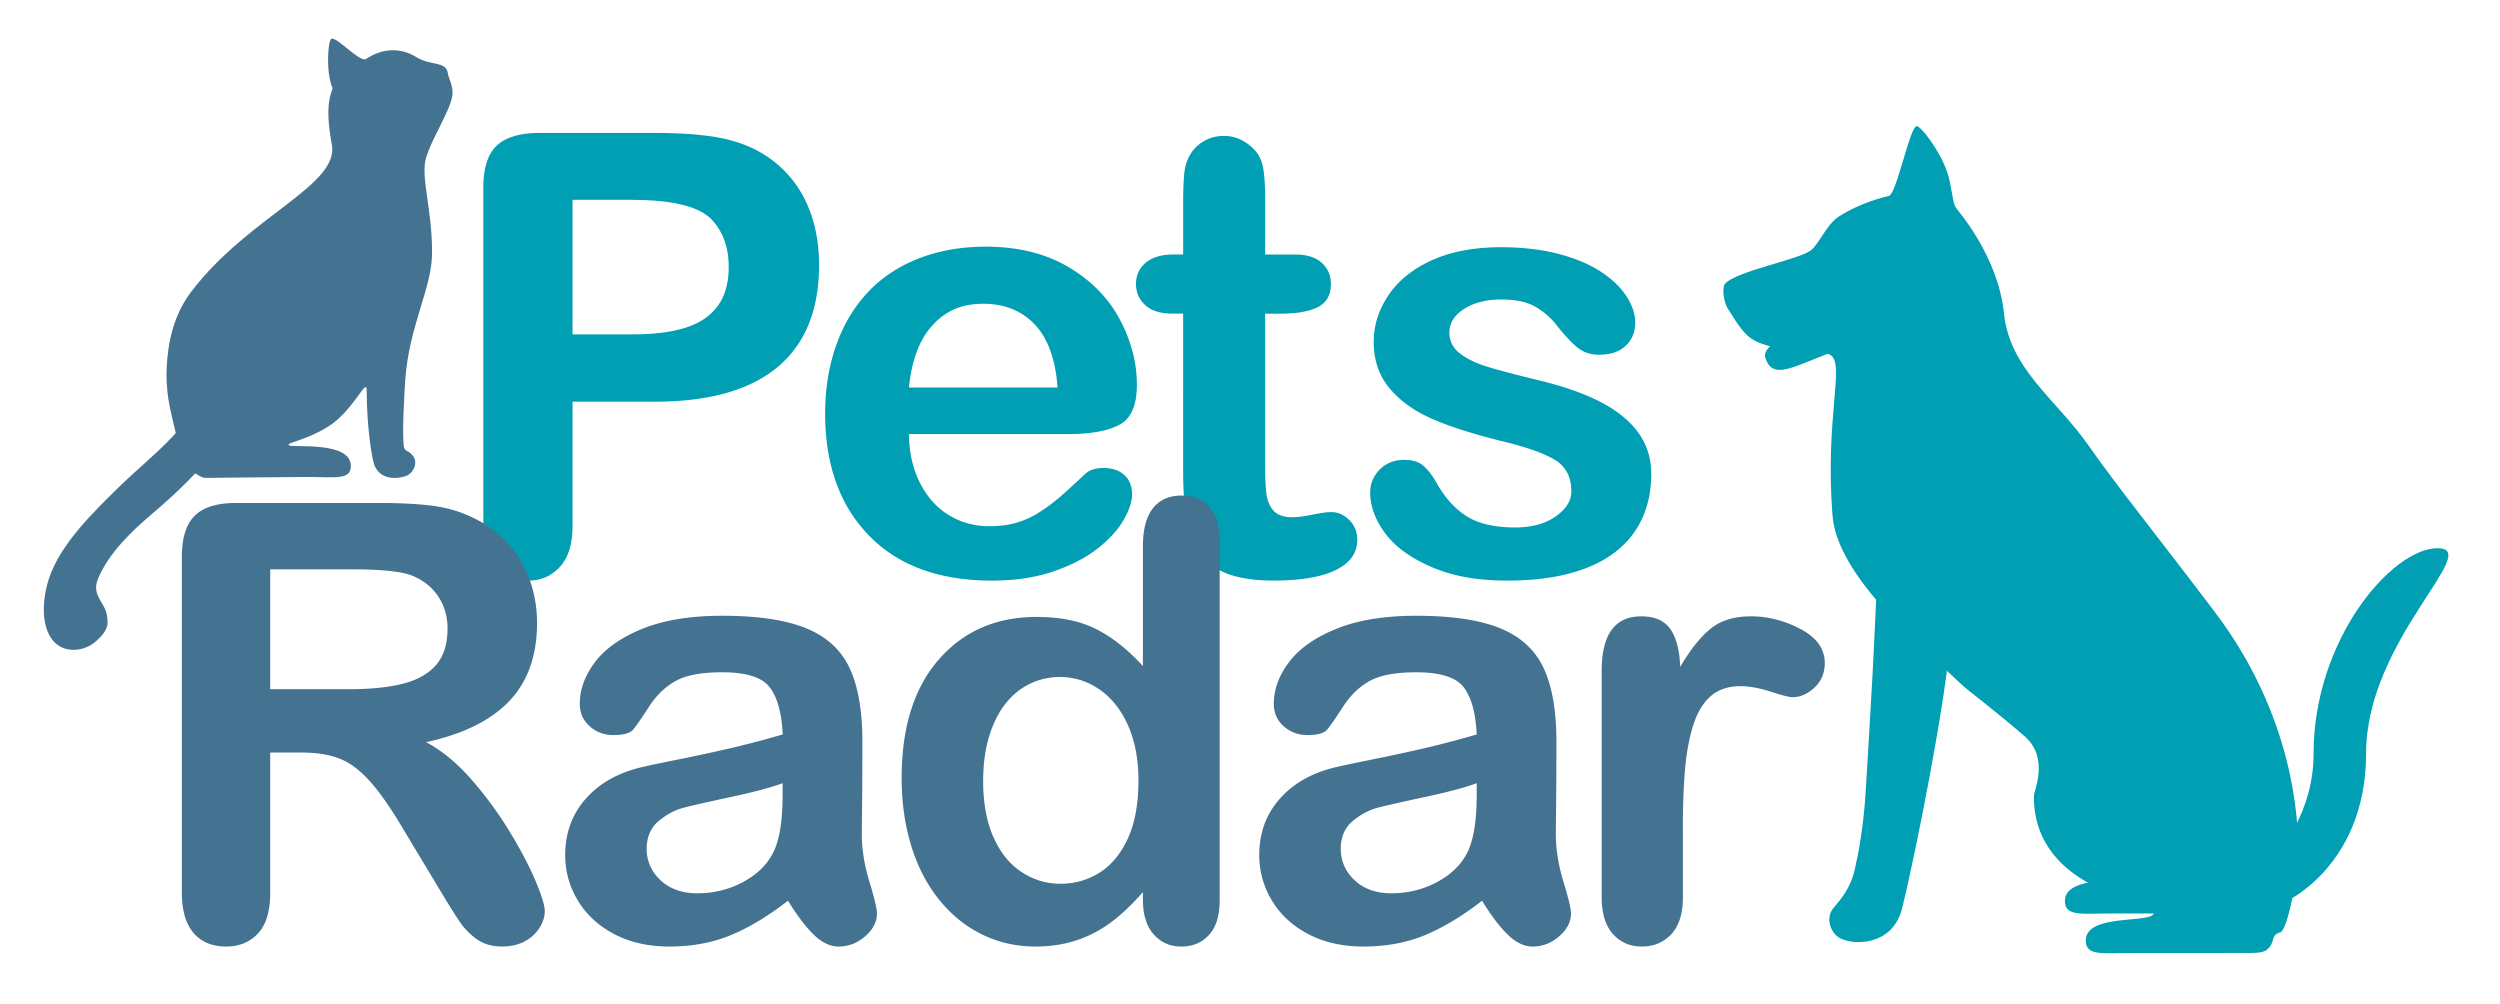 <svg xmlns="http://www.w3.org/2000/svg" fill="none" viewBox="0 0 341 137"><title>PetsRadar</title><g clip-path="url(#a)"><path d="M89.234 54.784H78.093v16.998c0 2.431-.573 4.273-1.72 5.53-1.145 1.258-2.594 1.887-4.34 1.887-1.747 0-3.303-.621-4.425-1.862-1.118-1.242-1.679-3.064-1.679-5.468V25.586c0-2.678.613-4.588 1.842-5.734 1.23-1.146 3.18-1.719 5.857-1.719h15.606c4.616 0 8.165.354 10.648 1.066 2.459.685 4.58 1.815 6.37 3.398 1.787 1.584 3.148 3.522 4.075 5.818.927 2.292 1.392 4.874 1.392 7.743 0 6.116-1.886 10.751-5.654 13.907-3.768 3.155-9.378 4.73-16.835 4.73l.004-.011Zm-2.948-27.527h-8.193v18.351h8.192c2.87 0 5.265-.298 7.19-.9 1.926-.6 3.395-1.583 4.405-2.948 1.011-1.364 1.516-3.155 1.516-5.363 0-2.65-.78-4.807-2.335-6.47-1.747-1.775-5.34-2.662-10.772-2.662l-.004-.008ZM145.851 59.203h-21.873c.028 2.539.537 4.78 1.536 6.717.995 1.938 2.32 3.398 3.971 4.38 1.651.984 3.474 1.477 5.467 1.477 1.337 0 2.559-.155 3.665-.47a11.868 11.868 0 0 0 3.215-1.476 24.703 24.703 0 0 0 2.869-2.148c.875-.764 2.005-1.803 3.398-3.112.573-.49 1.392-.736 2.459-.736 1.146 0 2.073.314 2.785.943.708.629 1.066 1.516 1.066 2.662 0 1.01-.398 2.192-1.185 3.541-.792 1.353-1.986 2.65-3.585 3.892-1.596 1.241-3.605 2.272-6.021 3.091-2.415.82-5.196 1.23-8.336 1.23-7.182 0-12.764-2.05-16.751-6.144-3.987-4.094-5.981-9.653-5.981-16.672 0-3.302.494-6.37 1.477-9.195.982-2.825 2.415-5.248 4.301-7.27 1.886-2.021 4.206-3.569 6.963-4.647 2.757-1.079 5.817-1.62 9.176-1.62 4.369 0 8.117.923 11.244 2.766 3.128 1.842 5.467 4.225 7.023 7.146 1.556 2.92 2.336 5.897 2.336 8.929 0 2.813-.804 4.635-2.415 5.467-1.612.831-3.88 1.25-6.801 1.25h-.003Zm-21.873-6.346h20.273c-.275-3.824-1.305-6.68-3.092-8.579-1.79-1.898-4.142-2.845-7.066-2.845-2.925 0-5.074.963-6.86 2.889-1.791 1.926-2.873 4.77-3.255 8.539v-.004ZM160.151 34.713h1.23v-6.716c0-1.803.047-3.215.143-4.238.095-1.023.362-1.906.8-2.642.437-.764 1.066-1.385 1.886-1.862.819-.478 1.734-.716 2.745-.716 1.421 0 2.702.533 3.852 1.595a4.723 4.723 0 0 1 1.452 2.602c.203 1.027.306 2.48.306 4.361v7.62h4.095c1.583 0 2.793.374 3.625 1.126.831.752 1.249 1.715 1.249 2.889 0 1.5-.593 2.554-1.782 3.155-1.19.601-2.889.9-5.102.9h-2.089v20.559c0 1.747.06 3.092.184 4.035.123.943.449 1.707.982 2.292.534.589 1.401.879 2.603.879.656 0 1.543-.115 2.662-.35 1.118-.23 1.993-.35 2.622-.35.899 0 1.711.362 2.435 1.086.724.724 1.086 1.62 1.086 2.682 0 1.802-.983 3.183-2.948 4.138-1.966.955-4.791 1.432-8.48 1.432-3.497 0-6.143-.588-7.946-1.762-1.802-1.174-2.984-2.797-3.541-4.875-.561-2.073-.839-4.846-.839-8.316V42.775h-1.477c-1.611 0-2.841-.382-3.684-1.146-.848-.764-1.27-1.735-1.27-2.909 0-1.174.442-2.137 1.333-2.889.888-.752 2.177-1.126 3.872-1.126l-.004.008ZM225.236 64.571c0 3.088-.752 5.73-2.252 7.926-1.5 2.197-3.721 3.864-6.657 4.998-2.937 1.134-6.506 1.699-10.712 1.699-4.205 0-7.452-.613-10.321-1.842-2.869-1.23-4.986-2.766-6.351-4.608-1.364-1.842-2.049-3.693-2.049-5.55 0-1.23.438-2.28 1.309-3.156.872-.875 1.978-1.31 3.319-1.31 1.174 0 2.073.287 2.702.86.628.573 1.229 1.381 1.802 2.416 1.146 1.993 2.519 3.481 4.114 4.464 1.6.983 3.776 1.476 6.534 1.476 2.24 0 4.074-.497 5.507-1.496 1.432-.995 2.148-2.137 2.148-3.422 0-1.965-.744-3.398-2.232-4.301-1.488-.903-3.939-1.763-7.353-2.583-3.852-.955-6.983-1.957-9.398-3.008-2.416-1.05-4.349-2.435-5.798-4.158-1.448-1.719-2.172-3.835-2.172-6.35 0-2.24.668-4.353 2.005-6.35 1.337-1.994 3.311-3.586 5.917-4.772 2.606-1.185 5.754-1.782 9.442-1.782 2.893 0 5.495.302 7.803.9 2.308.6 4.234 1.408 5.773 2.414 1.544 1.011 2.718 2.13 3.522 3.359.804 1.23 1.209 2.43 1.209 3.605 0 1.285-.429 2.335-1.289 3.155-.859.82-2.081 1.23-3.664 1.23-1.146 0-2.125-.327-2.929-.983-.804-.657-1.727-1.64-2.765-2.949a10.183 10.183 0 0 0-2.989-2.622c-1.146-.656-2.701-.983-4.671-.983-1.97 0-3.7.43-5.037 1.29-1.337.859-2.006 1.933-2.006 3.215 0 1.173.494 2.136 1.476 2.888.983.752 2.308 1.373 3.971 1.862 1.668.494 3.96 1.095 6.88 1.803 3.466.848 6.299 1.858 8.499 3.032 2.197 1.174 3.864 2.558 4.998 4.158 1.134 1.596 1.699 3.418 1.699 5.467l.016.008Z" fill="#009FB4"></path><mask id="b" style="mask-type:luminance" maskUnits="userSpaceOnUse" x="0" y="-53" width="341" height="190"><path d="M340.944-52.125H0v188.417h340.944V-52.125Z" fill="#fff"></path></mask><g mask="url(#b)" fill="#447291"><path d="M41.078 102.65h-4.221v19.112c0 2.514-.553 4.369-1.664 5.558-1.11 1.19-2.554 1.787-4.34 1.787-1.923 0-3.41-.625-4.465-1.866-1.055-1.246-1.584-3.068-1.584-5.479v-45.77c0-2.6.581-4.477 1.747-5.639 1.162-1.162 3.044-1.747 5.638-1.747h19.6c2.706 0 5.018.116 6.94.346 1.922.231 3.653.697 5.193 1.401a15.02 15.02 0 0 1 4.95 3.366 14.772 14.772 0 0 1 3.266 5.093c.744 1.934 1.114 3.983 1.114 6.148 0 4.436-1.253 7.982-3.752 10.632-2.502 2.65-6.294 4.532-11.38 5.638 2.137 1.138 4.178 2.813 6.128 5.033a51.165 51.165 0 0 1 5.212 7.079c1.528 2.503 2.718 4.763 3.57 6.776.851 2.018 1.277 3.402 1.277 4.158 0 .756-.25 1.564-.752 2.332a5.24 5.24 0 0 1-2.05 1.826c-.867.446-1.865.669-3.004.669-1.352 0-2.49-.318-3.41-.955a9.23 9.23 0 0 1-2.375-2.415c-.664-.975-1.564-2.408-2.698-4.302l-4.83-8.033c-1.731-2.949-3.279-5.193-4.648-6.737-1.364-1.544-2.753-2.598-4.158-3.163-1.408-.569-3.179-.851-5.316-.851l.012.003Zm6.896-24.996H36.857v16.354h10.795c2.892 0 5.328-.25 7.305-.752 1.974-.501 3.482-1.353 4.524-2.554 1.043-1.202 1.564-2.861 1.564-4.97 0-1.651-.418-3.104-1.258-4.361-.839-1.258-2-2.197-3.489-2.821-1.409-.597-4.178-.892-8.32-.892l-.004-.004ZM107.481 122.856c-2.678 2.085-5.269 3.645-7.771 4.688-2.503 1.042-5.308 1.563-8.42 1.563-2.84 0-5.336-.561-7.484-1.683-2.15-1.122-3.808-2.642-4.97-4.564a11.856 11.856 0 0 1-1.743-6.247c0-3.028.959-5.614 2.88-7.751 1.923-2.137 4.56-3.569 7.915-4.301.704-.163 2.447-.529 5.236-1.094a234.518 234.518 0 0 0 7.163-1.564 137.922 137.922 0 0 0 6.473-1.723c-.135-2.92-.724-5.065-1.766-6.43-1.043-1.365-3.199-2.05-6.474-2.05-2.813 0-4.93.395-6.35 1.179-1.421.783-2.639 1.961-3.653 3.529-1.015 1.568-1.731 2.602-2.149 3.104-.418.501-1.317.752-2.698.752-1.245 0-2.32-.398-3.227-1.198-.907-.796-1.36-1.819-1.36-3.064 0-1.95.688-3.84 2.069-5.682 1.38-1.838 3.529-3.354 6.45-4.544 2.92-1.19 6.56-1.786 10.914-1.786 4.87 0 8.698.576 11.483 1.722 2.786 1.15 4.755 2.969 5.905 5.46 1.15 2.49 1.723 5.789 1.723 9.899 0 2.599-.008 4.803-.02 6.613-.016 1.815-.036 3.828-.06 6.045 0 2.085.347 4.253 1.035 6.513s1.035 3.713 1.035 4.361c0 1.138-.534 2.173-1.604 3.104-1.07.935-2.28 1.4-3.633 1.4-1.134 0-2.26-.533-3.366-1.603-1.11-1.067-2.288-2.618-3.529-4.648h-.004Zm-.733-16.027c-1.623.597-3.983 1.225-7.078 1.886-3.1.664-5.24 1.15-6.43 1.46-1.19.311-2.328.919-3.41 1.827-1.082.907-1.624 2.172-1.624 3.796 0 1.623.637 3.103 1.906 4.281 1.27 1.178 2.937 1.767 4.99 1.767 2.192 0 4.214-.482 6.068-1.441 1.854-.959 3.211-2.196 4.078-3.712.999-1.675 1.5-4.437 1.5-8.276v-1.588ZM155.893 122.776v-1.094c-1.489 1.703-2.957 3.092-4.401 4.158a16.52 16.52 0 0 1-4.707 2.435c-1.691.553-3.538.832-5.539.832-2.65 0-5.105-.561-7.365-1.683-2.26-1.122-4.214-2.726-5.865-4.807-1.652-2.081-2.901-4.532-3.752-7.345-.852-2.813-1.278-5.857-1.278-9.132 0-6.924 1.691-12.323 5.074-16.19 3.382-3.868 7.83-5.802 13.349-5.802 3.191 0 5.885.55 8.073 1.643 2.193 1.095 4.33 2.782 6.411 5.054V74.49c0-2.272.453-3.99 1.36-5.153.908-1.162 2.197-1.742 3.876-1.742 1.679 0 2.968.533 3.876 1.603.907 1.07 1.36 2.646 1.36 4.727v48.854c0 2.109-.485 3.693-1.46 4.747-.975 1.055-2.232 1.584-3.772 1.584-1.54 0-2.765-.549-3.752-1.644-.987-1.094-1.48-2.658-1.48-4.687l-.008-.004Zm-21.793-16.27c0 3.004.465 5.559 1.4 7.668.935 2.108 2.213 3.7 3.836 4.766 1.623 1.071 3.394 1.604 5.316 1.604 1.922 0 3.724-.505 5.336-1.52 1.607-1.015 2.893-2.57 3.855-4.667.959-2.097 1.441-4.715 1.441-7.851 0-2.948-.482-5.483-1.441-7.608-.958-2.124-2.26-3.748-3.895-4.87-1.635-1.122-3.43-1.683-5.376-1.683-1.945 0-3.839.577-5.439 1.723-1.596 1.15-2.833 2.801-3.712 4.95-.88 2.152-1.317 4.647-1.317 7.488h-.004ZM202.154 122.856c-2.678 2.085-5.268 3.645-7.771 4.688-2.503 1.042-5.308 1.563-8.42 1.563-2.841 0-5.336-.561-7.488-1.683-2.149-1.122-3.808-2.642-4.97-4.564a11.854 11.854 0 0 1-1.743-6.247c0-3.028.959-5.614 2.881-7.751 1.922-2.137 4.56-3.569 7.914-4.301.705-.163 2.447-.529 5.233-1.094a223.203 223.203 0 0 0 7.162-1.564 136.885 136.885 0 0 0 6.47-1.723c-.136-2.92-.725-5.065-1.767-6.43-1.043-1.365-3.199-2.05-6.47-2.05-2.813 0-4.93.395-6.35 1.179-1.421.783-2.638 1.961-3.653 3.529-1.015 1.568-1.731 2.602-2.149 3.104-.418.501-1.317.752-2.697.752-1.246 0-2.32-.398-3.227-1.198-.908-.796-1.361-1.819-1.361-3.064 0-1.95.688-3.84 2.069-5.682 1.381-1.838 3.529-3.354 6.45-4.544 2.92-1.19 6.561-1.786 10.914-1.786 4.87 0 8.698.576 11.484 1.722 2.785 1.15 4.754 2.969 5.904 5.46 1.15 2.49 1.723 5.789 1.723 9.899 0 2.599-.008 4.803-.02 6.613-.016 1.815-.035 3.828-.059 6.045 0 2.085.346 4.253 1.034 6.513.689 2.26 1.035 3.713 1.035 4.361 0 1.138-.533 2.173-1.604 3.104-1.07.935-2.28 1.4-3.633 1.4-1.134 0-2.26-.533-3.366-1.603-1.11-1.067-2.288-2.618-3.529-4.648h.004Zm-.732-16.027c-1.624.597-3.983 1.225-7.079 1.886-3.1.664-5.24 1.15-6.43 1.46-1.19.311-2.328.919-3.41 1.827-1.082.907-1.623 2.172-1.623 3.796 0 1.623.636 3.103 1.905 4.281 1.27 1.178 2.937 1.767 4.99 1.767 2.193 0 4.214-.482 6.068-1.441 1.854-.959 3.211-2.196 4.079-3.712.998-1.675 1.5-4.437 1.5-8.276v-1.588ZM229.548 113.119v9.251c0 2.245-.529 3.932-1.584 5.054-1.054 1.122-2.395 1.683-4.018 1.683-1.624 0-2.909-.569-3.936-1.703-1.026-1.138-1.543-2.813-1.543-5.034V91.533c0-4.978 1.798-7.464 5.395-7.464 1.838 0 3.163.58 3.975 1.742.812 1.162 1.257 2.881 1.341 5.153 1.325-2.272 2.686-3.99 4.079-5.153 1.392-1.162 3.25-1.742 5.578-1.742 2.328 0 4.584.58 6.776 1.742 2.193 1.162 3.287 2.706 3.287 4.624 0 1.353-.466 2.471-1.401 3.346-.931.88-1.941 1.317-3.024 1.317-.406 0-1.388-.25-2.94-.752-1.556-.501-2.929-.752-4.118-.752-1.624 0-2.949.426-3.975 1.278-1.027.851-1.827 2.116-2.396 3.796-.569 1.679-.959 3.672-1.178 5.984-.214 2.312-.326 5.133-.326 8.459l.008.008Z"></path></g><mask id="c" style="mask-type:luminance" maskUnits="userSpaceOnUse" x="229" y="14" width="120" height="123"><path d="M348.309 14.63H229.317v122.168h118.992V14.631Z" fill="#fff"></path></mask><g mask="url(#c)" fill="#009FB4"><path d="M291.269 129.99c-4.409-.024-6.788.501-6.768-1.739.036-3.78 9.414-2.185 9.263-3.78-.096-.999-4.174-1.266-9.231-4.214-6.367-3.705-7.111-8.71-7.111-11.655 0-.752 2.141-5.22-1.261-8.172-4.242-3.681-7.708-6.224-8.4-6.88-5.98-5.674-17.165-14.973-17.81-23.253-1.042-13.374 1.743-20.6-.274-21.88-1.282-.813-8.492-.1-11.309-2.635-1.166-1.046-2.288-3.115-2.598-3.537-.434-.581-.852-2.085-.649-3.183.331-1.807 9.9-3.514 11.826-4.875 1.142-.807 2.161-3.561 3.879-4.66 2.957-1.89 6.056-2.621 6.813-2.808 1.074-.263 2.864-9.514 3.803-9.514.565 0 3.092 3.239 4.127 6.191.608 1.727.712 3.912 1.106 4.759.219.47 5.833 6.55 6.669 14.615.787 7.592 7.126 11.702 11.495 17.95 3.875 5.538 9.291 12.227 17.293 22.799 10.639 14.062 11.312 27.932 11.336 32.011.02 3.76-1.429 11.384-2.451 11.646-1.385.358-.569 1.353-1.831 2.38-.652.533-2.323.422-3.422.422-.433 0-9.378.035-14.487.008"></path><path d="M288.421 124.601c-4.408-.024-6.788.502-6.768-1.739.036-3.78 9.415-2.184 9.263-3.78-.095-.998 18.268 2.444 17.241 2.706-1.384.358-.569 1.353-1.83 2.38-.653.533-2.324.421-3.422.421-.434 0-9.378.036-14.488.008M266.003 86.932c-.354 7.576-4.834 30.157-6.577 37.025-1.341 5.3-7.102 5.005-8.698 3.855-1.086-.784-1.759-2.642-.617-3.999.876-1.046 2.256-2.534 2.857-5.129.549-2.359 1.214-5.837 1.516-10.787.72-11.742 1.341-22.533 1.532-29.408.259-9.128 10.043 7.15 9.983 8.44M240.776 48.734c.994 3.343 3.975 1.13 9.653-.895 3.131-1.118 2.236-1.373 1.886-2.546-.351-1.174-3.219-1.353-6.407-.402-3.187.95-5.487 2.674-5.136 3.847"></path><path d="M322.736 102.765c0 15.459-11.284 22.131-17.575 22.131-6.291 0 10.413-6.672 10.413-22.131 0-15.458 10.632-27.988 16.923-27.988 6.29 0-9.765 12.53-9.765 27.988"></path></g><mask id="d" style="mask-type:luminance" maskUnits="userSpaceOnUse" x="2" y="-39" width="68" height="133"><path d="M69.257-38.954H2.787V93.44h66.47V-38.954Z" fill="#fff"></path></mask><g mask="url(#d)" fill="#447291"><path d="M45.262 19.695c1.058 5.587-11.253 9.713-19.16 20.067-2.478 3.25-3.186 7.038-3.358 10.218-.099 1.87.052 3.752.426 5.582.191.935 1.922 8.762 2.638 8.758.86 0 1.409.867 2.252.867.39 0 8.913-.103 13.549-.127 3.999-.024 6.267.513 6.247-1.52-.032-3.426-8.01-2.439-8.456-2.797-.445-.354 2.09-.581 5.173-2.435 3.653-2.197 5.435-6.948 5.44-5.085.011 5.069.712 9.314 1.034 10.178.887 2.367 3.669 1.826 4.457 1.472.883-.398 1.6-1.767.768-2.765-.641-.768-1.103-.486-1.202-1.282-.215-1.734.047-6.68.207-9.004.493-7.202 3.56-12.43 3.645-17.022.11-6.096-1.612-10.596-.804-13.29.803-2.69 3.19-6.227 3.56-8.364.236-1.357-.496-2.4-.592-3.143-.223-1.695-2.344-.995-4.31-2.217-2.251-1.4-4.774-1.146-6.855.263-.832.561-4.218-3.338-4.79-2.71-.403.442-.69 4.497.202 6.617.183.434-1.253 1.516-.075 7.74"></path><path d="M25.101 50.863c1.878-.457 2.495 1.934 1.365 4.608-.653 1.548-1.819 2.92-3.008 4.166-2.332 2.447-4.906 4.512-7.294 6.852-3.458 3.39-7.906 7.715-9.462 12.358-1.293 3.868-1.022 8.639 2.189 9.63 1.174.362 2.873.17 4.21-1.011.787-.7 1.58-1.596 1.571-2.507-.016-1.412-.302-1.882-.855-2.82-.597-1.02-1.023-1.879-.406-3.303 1.544-3.546 4.62-6.442 7.369-8.778 3.25-2.762 6.482-5.806 9.072-9.37 2.642-3.637 3.943-8.289 3.557-12.021-.246-2.392-1.237-4.695-3.262-4.994-6.996-1.026-6.367 7.509-5.05 7.19"></path></g></g><defs><clipPath id="a"><path fill="#fff" d="M0 0h341v136.877H0z"></path></clipPath></defs></svg>